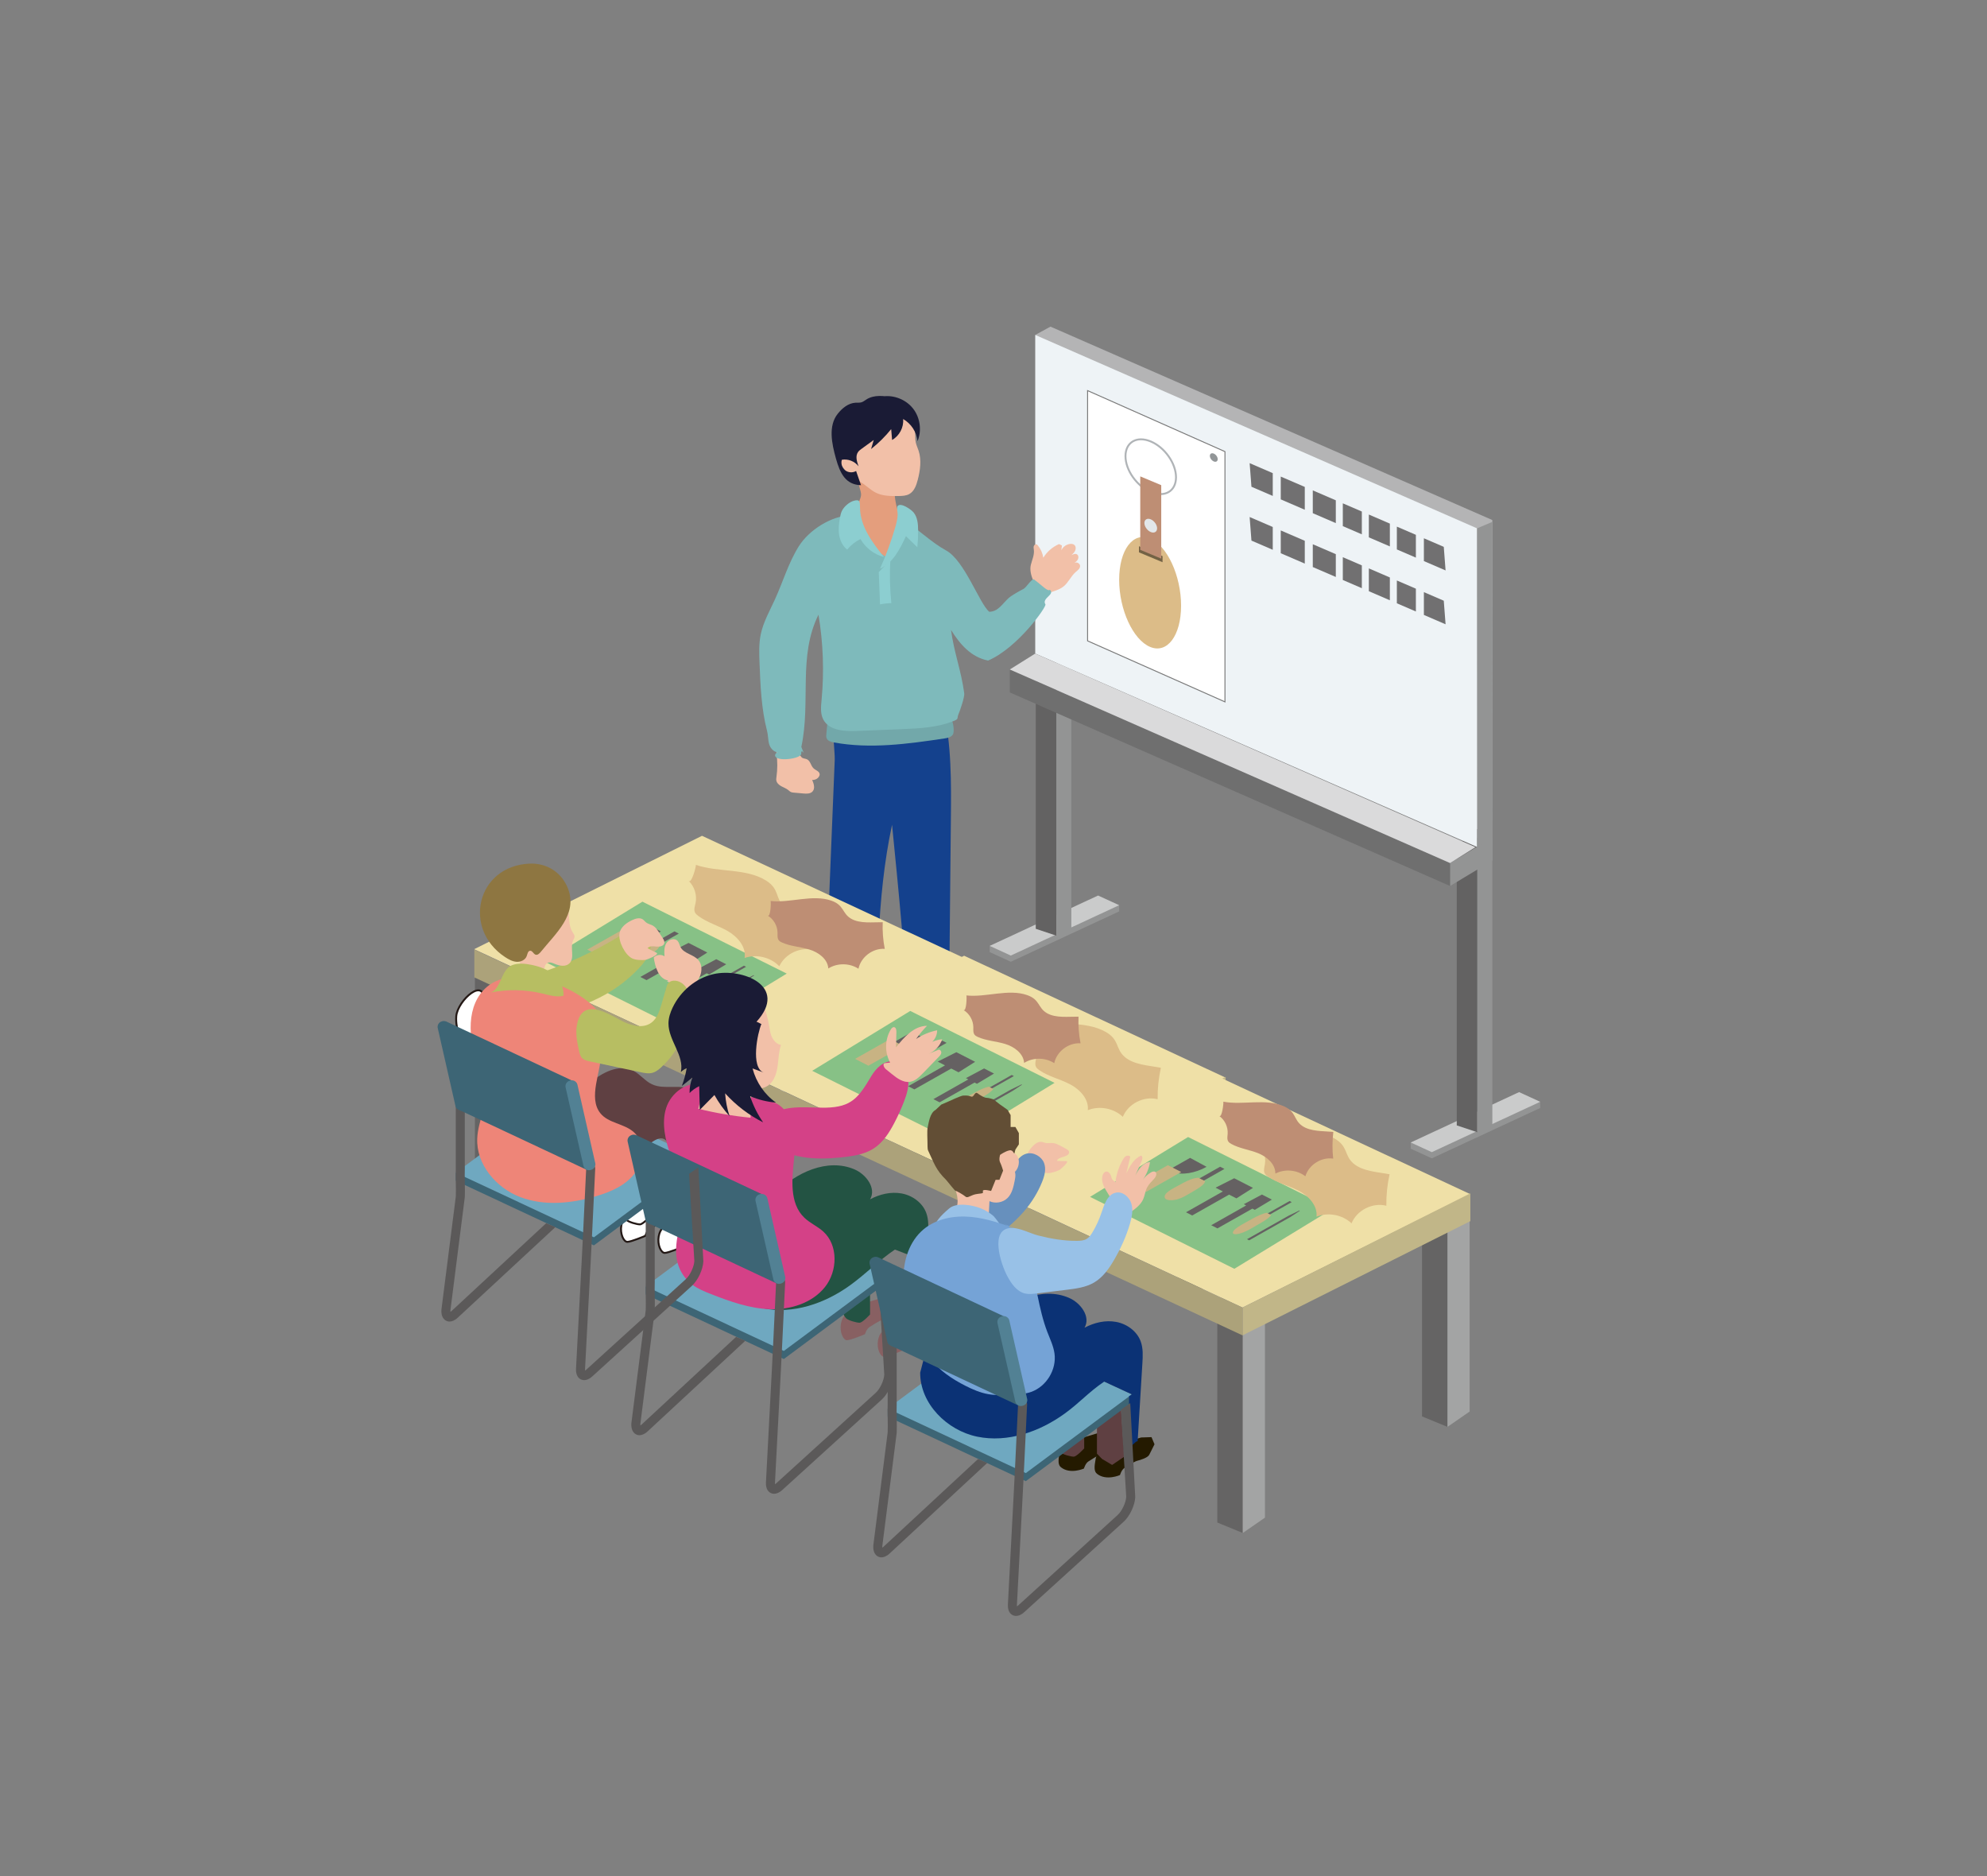 <?xml version="1.0" encoding="UTF-8"?>
<svg id="b" data-name="レイヤー 2" xmlns="http://www.w3.org/2000/svg" viewBox="0 0 457.538 432">
  <rect x="0" y="0" width="457.538" height="432" fill="#808080" stroke="none"/>
  <defs>
    <style>
      .d {
        fill: #98c1e7;
      }

      .d, .e, .f, .g, .h, .i, .j, .k, .l, .m, .n, .o, .p, .q, .r, .s, .t, .u, .v, .w, .x, .y, .z, .aa, .ab, .ac, .ad, .ae, .af, .ag, .ah, .ai, .aj, .ak, .al, .am, .an, .ao, .ap, .aq, .ar, .as, .at, .au, .av, .aw {
        stroke-width: 0px;
      }

      .e {
        fill: #87c186;
      }

      .f {
        fill: #717071;
      }

      .g {
        fill: #8cced0;
      }

      .h {
        fill: #efe0a7;
      }

      .i {
        fill: #6f6f6f;
      }

      .j {
        fill: #6fa8c0;
      }

      .ax {
        stroke: #787878;
        stroke-width: .219px;
      }

      .ax, .ay {
        fill: #fff;
      }

      .ax, .ay, .az {
        stroke-miterlimit: 10;
      }

      .k {
        fill: #75a3d6;
      }

      .l {
        fill: #b4b4b5;
      }

      .m {
        fill: #5f4042;
      }

      .n {
        fill: #f2c0a8;
      }

      .o {
        fill: #929698;
      }

      .p {
        fill: #be8e74;
      }

      .q, .az {
        fill: none;
      }

      .r {
        fill: #7ebabb;
      }

      .s {
        fill: #1a1b35;
      }

      .t {
        fill: #dadadb;
      }

      .u {
        fill: #e2e7ea;
      }

      .ay {
        stroke: #231815;
      }

      .ay, .az {
        stroke-width: .438px;
      }

      .v {
        fill: #eef3f6;
      }

      .az {
        stroke: #b0b4b7;
      }

      .w {
        fill: #6790bd;
      }

      .x {
        fill: #d44187;
      }

      .y {
        fill: #aca27a;
      }

      .z {
        fill: #736245;
      }

      .aa {
        fill: #528194;
      }

      .ab {
        fill: #939494;
      }

      .ac {
        fill: #886062;
      }

      .ad {
        fill: #656162;
      }

      .ae {
        fill: #624e35;
      }

      .af {
        fill: #c8b383;
      }

      .ag {
        fill: #241a00;
      }

      .ah {
        fill: #a3a4a4;
      }

      .ai {
        fill: #235343;
      }

      .aj {
        fill: #3d6575;
      }

      .ak {
        fill: #e49e7d;
      }

      .al {
        fill: #72a8aa;
      }

      .am {
        fill: #0b3275;
      }

      .an {
        fill: #b7be62;
      }

      .ao {
        fill: #656464;
      }

      .ap {
        fill: #636262;
      }

      .aq {
        fill: #8e7641;
      }

      .ar {
        fill: #dcbc88;
      }

      .as {
        fill: #ee8578;
      }

      .at {
        fill: #c1b688;
      }

      .au {
        fill: #cacbcb;
      }

      .av {
        fill: #14418d;
      }

      .aw {
        fill: #5b5959;
      }
    </style>
  </defs>
  <g id="c" data-name="内容">
    <g>
      <g>
        <g>
          <g>
            <polygon class="ab" points="354.652 255.093 329.697 266.69 324.839 264.464 324.839 263.036 354.652 253.666 354.652 255.093"/>
            <polygon class="au" points="354.652 253.666 329.697 265.263 324.839 263.036 349.794 251.439 354.652 253.666"/>
            <polygon class="ap" points="335.444 259.103 340.182 260.682 340.182 192.878 335.444 193.89 335.444 259.103"/>
            <polygon class="ab" points="343.635 259.258 340.182 260.682 340.182 192.878 343.635 192.878 343.635 259.258"/>
          </g>
          <g>
            <polygon class="ab" points="257.706 209.832 232.751 221.429 227.894 219.202 227.894 217.774 257.706 208.404 257.706 209.832"/>
            <polygon class="au" points="257.706 208.404 232.751 220.001 227.894 217.774 252.848 206.177 257.706 208.404"/>
            <polygon class="ap" points="238.498 213.842 243.236 215.421 243.236 147.617 238.498 148.629 238.498 213.842"/>
            <polygon class="ab" points="246.69 213.996 243.236 215.421 243.236 147.617 246.69 147.617 246.69 213.996"/>
          </g>
          <g>
            <polygon class="l" points="343.628 189.01 340.118 190.924 238.379 77.114 241.889 75.2 343.628 119.728 343.628 189.01"/>
            <polygon class="v" points="340.118 195.002 238.379 150.473 238.379 77.114 340.118 121.643 340.118 195.002"/>
            <polygon class="ab" points="343.699 198.027 340.189 199.516 340.118 121.643 343.628 120.154 343.699 198.027"/>
            <polygon class="ab" points="333.894 203.983 343.628 198.133 343.628 192.847 333.894 198.697 333.894 203.983"/>
            <polygon class="i" points="333.894 203.983 232.528 159.421 232.528 154.136 333.894 198.697 333.894 203.983"/>
            <polygon class="t" points="339.745 195.035 238.379 150.473 232.528 154.136 333.894 198.697 339.745 195.035"/>
          </g>
        </g>
        <g>
          <path class="ak" d="M196.15,118.849c-.631,2.66,1.484,5.144,3.586,6.891,1.366,1.135,2.799,2.189,4.291,3.153,1.544-1.827,2.674-4,3.284-6.313.183-.695.321-1.414.251-2.128-.073-.753-.371-1.463-.621-2.177-.971-2.779-1.233-5.803-.752-8.707-.095.574-7.997-1.081-8.662.505-.276.658.881,3.005.736,3.989-.261,1.78-1.704,3.062-2.114,4.787Z"/>
          <path class="n" d="M210.719,99.613c.05.723-.008,1.457.133,2.168.136.684.45,1.318.668,1.981.711,2.16.372,4.522-.195,6.724-.326,1.266-.818,2.633-1.962,3.267-.736.407-1.616.433-2.457.447-1.789.029-3.658.027-5.257-.778-1.273-.641-2.263-1.741-3.507-2.436-1.589-.888-2.378-1.313-3.541-2.713-1.175-1.416-2.259-3.349-1.652-5.087,2.07-5.932,16.986-14.842,17.771-3.573Z"/>
          <path class="s" d="M203.238,91.27c2.613-.386,5.395.727,7.02,2.809,1.625,2.082,2.029,5.052,1.019,7.492-.203-2.098-1.482-4.063-3.318-5.097.176,1.913-.863,3.885-2.541,4.821-.069-.833-.138-1.665-.207-2.498-1.367,1.694-2.923,3.235-4.632,4.584.204-.695.408-1.39.613-2.085-.923.67-1.846,1.339-2.77,2.009-.305.221-.615.448-.834.753-.67.934-.29,2.225.113,3.301-.878-1.153-2.422-1.758-3.85-1.509-.268.858.044,1.866.75,2.422.705.557,1.758.626,2.53.167.377,1.091.755,2.182,1.132,3.273-3.564-.13-4.818-2.714-5.776-6.149-.959-3.435-1.809-7.505.412-10.295,1.032-1.296,2.439-2.46,4.093-2.548.466-.025.946.036,1.392-.103.419-.131.764-.424,1.135-.659,1.748-1.105,4.005-.869,6.027-.434,1.87.402,4.055,1.315,4.299,3.213.011.085.018.171.024.256"/>
          <path class="av" d="M191.077,202.816c-.142,3.49-.284,6.983-.168,10.474.321,9.677,2.622,19.3,1.83,28.95,2.979.326,5.986.397,8.977.213.331-17.593.003-35.362,3.692-52.567,1.53,15.387,3.062,30.781,3.811,46.225.043.889.087,1.794.39,2.632,1.076,2.973,5.772,3.688,7.677,1.165,1.127-1.493,1.192-3.506,1.21-5.376.07-7.054.141-14.109.211-21.163.082-8.214.164-16.427.246-24.641.086-8.599.162-17.295-1.773-25.674-3.321,1.83-7.369,1.295-11.157,1.129-3.42-.15-9.302-.635-12.444.975-2.607,1.336-1.256,6.98-1.377,9.962-.376,9.232-.751,18.465-1.127,27.697Z"/>
          <path class="n" d="M237.358,130.076c.285-1.149.835-2.278.707-3.455-.03-.275-.097-.554-.036-.824s.306-.526.578-.478c.173.031.303.171.413.308.64.8,1.063,1.772,1.213,2.786.848-1.387,2.132-2.502,3.623-3.148.222.105.443.211.664.316l-.127,1.115c.364-.82,1.203-1.409,2.098-1.471.302-.021.625.02.863.207.371.292.42.86.241,1.296-.179.437-.534.773-.879,1.095.396-.216.889-.433,1.273-.196.356.22.41.745.23,1.123s-.53.642-.867.89c.501-.375,1.357.053,1.358.679.001.6-.585,1.001-1.036,1.397-1.079.947-1.645,2.385-2.761,3.289-.729.591-1.637.906-2.525,1.21-.607.208-1.272.417-1.876.2-2.082-.749-3.658-4.308-3.153-6.34Z"/>
          <path class="n" d="M184.786,174.501c.347.166.758.165,1.097.346.747.4.83,1.469,1.45,2.046.497.463,1.374.687,1.409,1.366.011.22-.083.435-.211.614-.337.471-.933.744-1.51.692.375.866.716,1.972.076,2.664-.506.548-1.365.523-2.108.457-.736-.066-1.473-.131-2.209-.197-.234-.021-.474-.043-.686-.146-.222-.107-.394-.293-.586-.448-.472-.383-1.063-.583-1.596-.875s-1.047-.736-1.151-1.335c-.048-.277-.003-.56.036-.838.245-1.753.249-3.54.011-5.294-.028-.202-.054-.424.054-.597.079-.126.217-.202.35-.27,1.139-.577,2.392-.928,3.666-1.026.365-.028,1.204,2.502,1.909,2.839Z"/>
          <path class="al" d="M190.965,166.349c-.109-.013-.229-.024-.321.037-.117.077-.141.235-.154.374-.07.735-.14,1.47-.21,2.205-.033.349-.064.715.076,1.036.264.604,1.003.812,1.651.931,8.395,1.544,17.025.348,25.466-.917.742-.111,1.584-.287,1.96-.937.369-.636.067-2.697-.276-3.316-.53-.958-.914-.674-2.004-.459-2.813.555-5.636.994-8.494,1.262-5.884.552-11.828.481-17.696-.217Z"/>
          <path class="r" d="M241.756,135.777c-.443.542-1.905-1.085-3.513-2.251-.461-.787-1.8,1.678-2.613,2.091-.813.413-2.729,1.47-3.397,2.091-1.477,1.372-2.427,3.133-4.443,3.136-2.241-1.814-5.654-11.775-9.931-14.112-3.538-1.933-6.202-4.784-10.62-7.579-.573,3.165-1.657,6.236-3.198,9.059-3.838-2.247-6.55-5.335-7.873-9.581h-.261c-4.467.11-9.618,3.377-11.987,7.167-2.369,3.789-3.628,8.149-5.482,12.215-1.206,2.644-2.681,5.212-3.269,8.058-.445,2.155-.361,4.379-.275,6.578.205,5.235.417,10.516,1.721,15.59.463,1.802.009,3.242,1.39,4.489.238.215.56.364.911.485-.239.21-.416.417-.436.606-.181,1.712,6.059.907,6.013-.284-.046-1.192.606-.118.606-.118,0,0-.244-.625-.579-1.449,2.234-10.451-.806-20.837,3.948-30.441,1.089,6.481,1.329,13.105.712,19.649-.142,1.5-.311,3.098.375,4.44,1.31,2.564,4.82,2.795,7.697,2.679,3.448-.14,6.896-.279,10.344-.419,4.155-.168,8.416-.359,12.245-1.982.954-.404.473-.58.891-1.528.345-.782,1.414-3.902,1.3-4.749-.706-5.272-2.34-9.318-3.046-14.59,2.084,3.33,4.62,6.272,8.54,7.056,6.788-2.894,13.528-12.417,13.197-12.936-.915-1.437,2.292-2.253,1.03-3.368Z"/>
          <path class="g" d="M193.886,117.578c-.258.513-.379,1.084-.481,1.649-.234,1.296-.385,2.626-.178,3.926s.805,2.579,1.845,3.387c.83-1.021,1.885-1.859,3.067-2.438,1.154,2.032,3.155,3.564,5.417,4.149-2.654-3.325-5.435-6.986-5.523-11.24-.031-1.49.028-2.117-1.418-1.722-1.059.289-2.246,1.331-2.728,2.288Z"/>
          <path class="g" d="M206.127,121.462c-.942,3.236-2.112,6.405-3.496,9.477,2.993-1.329,4.603-4.539,5.978-7.511.873.856,1.746,1.712,2.62,2.567.129-1.302.191-2.61.184-3.918-.007-1.433-.135-2.971-1.037-4.085-.55-.679-2.945-2.369-3.689-1.496-.278.326.032,1.567.016,1.976-.04,1.019-.291,2.015-.575,2.989Z"/>
          <path class="g" d="M202.348,131.709c.085,2.484.182,4.967.292,7.449.86-.186,1.731-.286,2.603-.298-.335-3.285-.412-6.611-.23-9.915l-2.664,2.765Z"/>
          <polygon class="ay" points="210.02 235.838 208.441 237.798 208.441 239.627 208.441 241.638 209.23 242.632 210.02 241.638 211.065 243.547 212.111 246.553 214.201 248.643 217.206 250.734 220.734 249.819 220.734 246.683 218.989 243.286 217.598 241.638 216.684 237.798 216.161 235.838 210.02 235.838"/>
        </g>
        <g>
          <polygon class="ao" points="169.464 298.508 163.595 296.098 163.595 249.548 169.464 251.957 169.464 298.508"/>
          <polygon class="ah" points="169.464 298.508 174.567 294.978 174.567 248.427 169.464 251.957 169.464 298.508"/>
          <polygon class="ao" points="115.22 272.591 109.351 270.182 109.351 223.632 115.22 226.041 115.22 272.591"/>
          <polygon class="ah" points="115.22 272.591 120.323 269.062 120.323 222.511 115.22 226.041 115.22 272.591"/>
          <polygon class="ao" points="216.601 274.076 210.732 271.667 210.732 225.116 216.601 227.525 216.601 274.076"/>
          <polygon class="ah" points="216.601 274.076 221.703 270.546 221.703 223.995 216.601 227.525 216.601 274.076"/>
          <polygon class="h" points="221.867 220.503 161.644 192.428 109.182 218.534 169.405 246.609 221.867 220.503"/>
          <polygon class="at" points="221.867 226.71 169.405 253.009 169.405 246.609 221.867 220.309 221.867 226.71"/>
          <polygon class="y" points="109.221 225.03 169.405 253.009 169.405 246.609 109.221 218.63 109.221 225.03"/>
        </g>
        <g>
          <polygon class="ao" points="229.827 326.12 223.959 323.711 223.959 277.16 229.827 279.569 229.827 326.12"/>
          <polygon class="ah" points="229.827 326.12 234.93 322.59 234.93 276.039 229.827 279.569 229.827 326.12"/>
          <polygon class="ao" points="175.583 300.204 169.715 297.795 169.715 251.244 175.583 253.653 175.583 300.204"/>
          <polygon class="ah" points="175.583 300.204 180.686 296.674 180.686 250.123 175.583 253.653 175.583 300.204"/>
          <polygon class="ao" points="276.964 301.688 271.096 299.279 271.096 252.729 276.964 255.138 276.964 301.688"/>
          <polygon class="ah" points="276.964 301.688 282.067 298.159 282.067 251.608 276.964 255.138 276.964 301.688"/>
          <polygon class="h" points="282.23 248.115 222.008 220.041 169.546 246.146 229.769 274.221 282.23 248.115"/>
          <polygon class="at" points="282.23 254.322 229.769 280.621 229.769 274.221 282.23 247.922 282.23 254.322"/>
          <polygon class="y" points="169.585 252.643 229.769 280.621 229.769 274.221 169.585 246.242 169.585 252.643"/>
        </g>
        <g>
          <polygon class="ao" points="286.17 352.943 280.301 350.534 280.301 303.983 286.17 306.392 286.17 352.943"/>
          <polygon class="ah" points="286.17 352.943 291.273 349.413 291.273 302.862 286.17 306.392 286.17 352.943"/>
          <polygon class="ao" points="231.926 327.027 226.057 324.618 226.057 278.067 231.926 280.476 231.926 327.027"/>
          <polygon class="ah" points="231.926 327.027 237.029 323.497 237.029 276.946 231.926 280.476 231.926 327.027"/>
          <polygon class="ao" points="333.307 328.511 327.438 326.102 327.438 279.551 333.307 281.961 333.307 328.511"/>
          <polygon class="ah" points="333.307 328.511 338.409 324.981 338.409 278.431 333.307 281.961 333.307 328.511"/>
          <polygon class="h" points="338.573 274.938 278.35 246.864 225.888 272.969 286.111 301.044 338.573 274.938"/>
          <polygon class="at" points="338.573 281.145 286.111 307.444 286.111 301.044 338.573 274.745 338.573 281.145"/>
          <polygon class="y" points="225.927 279.466 286.111 307.444 286.111 301.044 225.927 273.065 225.927 279.466"/>
        </g>
        <g>
          <polygon class="e" points="284.226 292.116 250.999 275.557 273.578 261.777 306.805 278.335 284.226 292.116"/>
          <polygon class="ad" points="287.639 285.562 287.141 285.307 296.651 279.93 299.191 278.695 299.315 278.759 297.149 280.186 287.639 285.562"/>
          <g>
            <polygon class="ad" points="290.827 280.511 290.329 280.255 296.944 276.516 297.442 276.771 290.827 280.511"/>
            <path class="af" d="M287.024,283.409c.191-.091.379-.186.565-.285.023-.012.046-.024.069-.037.134-.072.267-.145.397-.219.252-.141.502-.284.748-.427.573-.334,1.147-.667,1.72-1.001.833-.485,1.959-1.245,2.171-1.722l-.51-.241-.472-.262c-.875.137-2.23.78-3.089,1.251-.591.325-1.182.649-1.773.974-.253.139-.506.281-.757.423-.132.074-.26.149-.387.224-.022.013-.043.026-.065.039-.175.104-.341.21-.501.318-.015.01-.029.02-.044.03-.147.1-.284.2-.413.302-.019.015-.041.029-.06.044-.024.019-.045.039-.069.059-.038.032-.083.063-.118.094-.147.131-.266.263-.358.389-.006.008-.011.016-.017.025-.029.041-.056.081-.078.121-.027.046-.046.09-.062.133-.001.002-.002.005-.003.007-.052.143-.042.264.044.352.009.009.017.018.028.027.01.008.015.018.026.026.012.008.03.011.044.018.013.007.021.017.036.023.014.006.034.008.049.013.016.005.034.009.051.013.169.042.394.042.656.006.004-.001.009-.001.014-.002.079-.011.159-.023.243-.04.072-.014.145-.03.22-.048.015-.004.03-.006.045-.01.23-.056.469-.126.705-.212.057-.021.113-.046.169-.068.035-.013.071-.026.106-.04.026-.011.052-.023.078-.034.182-.074.362-.153.54-.237.018-.008.035-.017.053-.025Z"/>
          </g>
          <g>
            <polygon class="ad" points="275.334 272.865 274.338 272.355 280.952 268.615 281.948 269.126 275.334 272.865"/>
            <path class="af" d="M272.092,275.759c.2-.087.395-.178.583-.276.023-.012.046-.024.07-.036.136-.071.27-.143.4-.218.253-.141.502-.285.746-.429.568-.336,1.137-.672,1.705-1.009.826-.489,1.885-1.283,1.907-1.857l-.791-.385-.754-.406c-1.064.04-2.486.648-3.352,1.117-.596.322-1.192.644-1.788.966-.256.138-.51.279-.759.422-.132.074-.258.149-.384.226-.021.013-.043.026-.064.039-.172.106-.332.215-.483.327-.014.01-.028.021-.042.031-.139.104-.263.211-.377.321-.017.016-.038.03-.055.046-.021.021-.038.043-.058.064-.032.034-.074.067-.104.102-.121.144-.206.294-.259.44-.004.01-.005.019-.009.029-.015.048-.03.095-.037.141-.01.054-.012.107-.01.159 0.0.003-0.0.006-0.0.009.008.173.086.329.245.455.016.013.032.026.05.038.017.012.029.026.048.037.02.012.045.019.067.03.021.011.036.024.059.034.021.01.048.015.071.024.024.009.049.017.074.025.242.079.535.114.857.109.005,0,.011-0.0.017-.001.097-.002.195-.005.295-.013.086-.006.173-.016.261-.027.018-.002.035-.004.053-.006.27-.035.542-.089.804-.161.063-.018.122-.042.184-.061.038-.012.078-.022.116-.034.029-.009.055-.022.083-.032.198-.067.39-.139.576-.218.018-.008.037-.016.055-.024Z"/>
          </g>
          <polygon class="ad" points="284.702 275.904 288.518 273.488 284.193 271.272 279.897 273.442 281.585 274.307 273.094 279.107 274.524 279.84 283.015 275.04 284.702 275.904"/>
          <polygon class="ad" points="288.939 278.549 292.868 276.191 290.58 275.019 286.397 277.247 286.953 277.532 278.902 282.083 280.332 282.816 288.383 278.264 288.939 278.549"/>
          <g>
            <path class="ad" d="M277.829,268.639l-3.793-2.06-4.4,2.488c.104.303.345.566.733.764,1.552.795,4.862.279,7.394-1.153.023-.013.043-.027.066-.04Z"/>
            <polygon class="af" points="263.948 274.385 260.878 272.813 268.925 268.263 271.995 269.836 263.948 274.385"/>
          </g>
        </g>
        <g>
          <polygon class="e" points="220.247 263.091 187.02 246.533 209.6 232.752 242.826 249.311 220.247 263.091"/>
          <polygon class="ad" points="223.66 256.537 223.162 256.282 232.672 250.906 235.212 249.671 235.337 249.735 233.17 251.161 223.66 256.537"/>
          <g>
            <polygon class="ad" points="226.849 251.486 226.351 251.231 232.965 247.491 233.463 247.747 226.849 251.486"/>
            <path class="af" d="M223.045,254.384c.191-.091.379-.186.565-.285.023-.012.046-.024.069-.037.134-.072.267-.145.397-.219.252-.141.502-.284.748-.427.573-.334,1.147-.667,1.72-1.001.833-.485,1.959-1.245,2.171-1.722l-.51-.241-.472-.262c-.875.137-2.23.78-3.089,1.251-.591.325-1.182.649-1.773.974-.253.139-.506.281-.757.423-.132.074-.26.149-.387.224-.022.013-.043.026-.065.039-.175.104-.341.21-.501.318-.015.01-.029.02-.044.03-.147.1-.284.2-.413.302-.019.015-.041.029-.06.044-.024.019-.045.039-.069.059-.038.032-.083.063-.118.094-.147.131-.266.263-.358.389-.006.008-.011.016-.017.025-.029.041-.056.081-.078.121-.027.046-.046.09-.062.133-.001.002-.002.005-.003.007-.052.143-.042.264.044.352.009.009.017.018.028.027.01.008.015.018.026.026.012.008.03.011.044.018.013.007.021.017.036.023.014.006.034.008.049.013.016.005.034.009.051.013.169.042.394.042.656.006.004-.001.009-.001.014-.002.079-.011.159-.023.243-.04.072-.014.145-.03.22-.048.015-.004.03-.006.045-.01.23-.056.469-.126.705-.212.057-.021.113-.046.169-.068.035-.013.071-.026.106-.04.026-.011.052-.023.078-.034.182-.074.362-.153.54-.237.018-.008.035-.017.053-.025Z"/>
          </g>
          <g>
            <polygon class="ad" points="211.355 243.84 210.359 243.33 216.973 239.591 217.97 240.101 211.355 243.84"/>
            <path class="af" d="M208.114,246.734c.2-.087.395-.178.583-.276.023-.012.046-.024.07-.036.136-.071.27-.143.4-.218.253-.141.502-.285.746-.429.568-.336,1.137-.672,1.705-1.009.826-.489,1.885-1.283,1.907-1.857l-.791-.385-.754-.406c-1.064.04-2.486.648-3.352,1.117-.596.322-1.192.644-1.788.966-.256.138-.51.279-.759.422-.132.074-.258.149-.384.226-.021.013-.043.026-.064.039-.172.106-.332.215-.483.327-.014.01-.028.021-.042.031-.139.104-.263.211-.377.321-.017.016-.038.03-.055.046-.021.021-.038.043-.058.064-.032.034-.074.067-.104.102-.121.144-.206.294-.259.44-.004.01-.005.019-.009.029-.015.048-.03.095-.037.141-.01.054-.012.107-.01.159 0.0.003-0.0.006-0.0.009.008.173.086.329.245.455.016.013.032.026.05.038.017.012.029.026.048.037.02.012.045.019.067.03.021.011.036.024.059.034.021.01.048.015.071.024.024.009.049.017.074.025.242.079.535.114.857.109.005,0,.011-0.0.017-.001.097-.002.195-.005.295-.013.086-.006.173-.016.261-.027.018-.002.035-.004.053-.006.27-.035.542-.089.804-.161.063-.018.122-.042.184-.061.038-.012.078-.022.116-.034.029-.009.055-.022.083-.032.198-.067.39-.139.576-.218.018-.008.037-.016.055-.024Z"/>
          </g>
          <polygon class="ad" points="220.724 246.88 224.539 244.463 220.215 242.248 215.918 244.418 217.606 245.282 209.115 250.083 210.545 250.815 219.036 246.015 220.724 246.88"/>
          <polygon class="ad" points="224.96 249.525 228.889 247.167 226.601 245.994 222.418 248.222 222.974 248.507 214.923 253.059 216.354 253.791 224.405 249.24 224.96 249.525"/>
          <g>
            <path class="ad" d="M213.85,239.614l-3.793-2.06-4.4,2.488c.104.303.345.566.733.764,1.552.795,4.862.279,7.394-1.153.023-.013.043-.027.066-.04Z"/>
            <polygon class="af" points="199.969 245.361 196.9 243.788 204.946 239.239 208.016 240.811 199.969 245.361"/>
          </g>
        </g>
        <g>
          <polygon class="e" points="158.578 237.934 125.351 221.375 147.93 207.594 181.157 224.153 158.578 237.934"/>
          <polygon class="ad" points="161.991 231.38 161.493 231.125 171.003 225.748 173.543 224.513 173.668 224.577 171.501 226.003 161.991 231.38"/>
          <g>
            <polygon class="ad" points="165.18 226.328 164.681 226.073 171.296 222.334 171.794 222.589 165.18 226.328"/>
            <path class="af" d="M161.376,229.226c.191-.091.379-.186.565-.285.023-.012.046-.024.069-.037.134-.072.267-.145.397-.219.252-.141.502-.284.748-.427.573-.334,1.147-.667,1.72-1.001.833-.485,1.959-1.245,2.171-1.722l-.51-.241-.472-.262c-.875.137-2.23.78-3.089,1.251-.591.325-1.182.649-1.773.974-.253.139-.506.281-.757.423-.132.074-.26.149-.387.224-.022.013-.043.026-.065.039-.175.104-.341.21-.501.318-.015.01-.029.02-.044.03-.147.1-.284.2-.413.302-.019.015-.041.029-.06.044-.024.019-.045.039-.069.059-.038.032-.083.063-.118.094-.147.131-.266.263-.358.389-.006.008-.011.016-.017.025-.029.041-.056.081-.078.121-.027.046-.046.09-.062.133-.001.002-.002.005-.003.007-.052.143-.042.264.044.352.009.009.017.018.028.027.01.008.015.018.026.026.012.008.03.011.044.018.013.007.021.017.036.023.014.006.034.008.049.013.016.005.034.009.051.013.169.042.394.042.656.006.004-.001.009-.001.014-.002.079-.011.159-.023.243-.04.072-.014.145-.03.22-.048.015-.004.03-.006.045-.01.23-.056.469-.126.705-.212.057-.021.113-.046.169-.068.035-.013.071-.026.106-.04.026-.011.052-.023.078-.034.182-.074.362-.153.54-.237.018-.008.035-.017.053-.025Z"/>
          </g>
          <g>
            <polygon class="ad" points="149.686 218.683 148.69 218.173 155.304 214.433 156.3 214.944 149.686 218.683"/>
            <path class="af" d="M146.445,221.576c.2-.087.395-.178.583-.276.023-.012.046-.024.07-.036.136-.071.27-.143.4-.218.253-.141.502-.285.746-.429.568-.336,1.137-.672,1.705-1.009.826-.489,1.885-1.283,1.907-1.857l-.791-.385-.754-.406c-1.064.04-2.486.648-3.352,1.117-.596.322-1.192.644-1.788.966-.256.138-.51.279-.759.422-.132.074-.258.149-.384.226-.021.013-.043.026-.064.039-.172.106-.332.215-.483.327-.014.01-.028.021-.042.031-.139.104-.263.211-.377.321-.017.016-.038.03-.055.046-.021.021-.038.043-.058.064-.032.034-.074.067-.104.102-.121.144-.206.294-.259.44-.004.01-.005.019-.009.029-.015.048-.03.095-.037.141-.01.054-.012.107-.01.159 0.0.003-0.0.006-0.0.009.008.173.086.329.245.455.016.013.032.026.05.038.017.012.029.026.048.037.02.012.045.019.067.03.021.011.036.024.059.034.021.01.048.015.071.024.024.009.049.017.074.025.242.079.535.114.857.109.005,0,.011-0.0.017-.001.097-.002.195-.005.295-.013.086-.006.173-.016.261-.027.018-.002.035-.004.053-.006.27-.035.542-.089.804-.161.063-.018.122-.042.184-.061.038-.012.078-.022.116-.034.029-.009.055-.022.083-.032.198-.067.39-.139.576-.218.018-.008.037-.016.055-.024Z"/>
          </g>
          <polygon class="ad" points="159.055 221.722 162.87 219.306 158.546 217.09 154.249 219.26 155.937 220.125 147.446 224.925 148.876 225.658 157.367 220.857 159.055 221.722"/>
          <polygon class="ad" points="163.291 224.367 167.22 222.009 164.932 220.837 160.749 223.065 161.305 223.349 153.254 227.901 154.685 228.634 162.736 224.082 163.291 224.367"/>
          <g>
            <path class="ad" d="M152.181,214.457l-3.793-2.06-4.4,2.488c.104.303.345.566.733.764,1.552.795,4.862.279,7.394-1.153.023-.013.043-.027.066-.04Z"/>
            <polygon class="af" points="138.3 220.203 135.231 218.63 143.277 214.081 146.347 215.654 138.3 220.203"/>
          </g>
        </g>
        <path class="ar" d="M158.581,202.814c1.352,1.296,1.968,3.314,1.572,5.144-.152.704-.438,1.462-.125,2.111.153.317.43.555.71.768,2.057,1.56,4.636,2.25,6.87,3.544,2.234,1.294,4.255,3.626,3.85,6.176,2.73-.954,5.983-.178,7.987,1.906,1.368-2.967,5.072-4.626,8.197-3.672.079-2.431.443-4.853,1.081-7.2-2.63-.65-6.15-.937-8.206-2.889-2.076-1.971-.964-3.987-4.134-5.978-4.586-2.879-11.053-1.834-16.135-3.6.029.424-.982,4.347-1.668,3.689Z"/>
        <path class="p" d="M176.774,210.795c1.359.812,2.248,2.357,2.267,3.94.007.609-.084,1.287.296,1.762.186.232.459.376.73.498,1.989.896,4.244.977,6.329,1.62,2.085.643,4.191,2.182,4.339,4.358,2.068-1.302,4.894-1.278,6.939.06.566-2.702,3.303-4.769,6.057-4.574-.395-2.017-.553-4.08-.471-6.134-2.289-.038-5.242.391-7.305-.828-2.083-1.231-1.548-3.102-4.535-4.142-4.321-1.504-9.45.58-13.97.086.104.344.013,3.766-.676,3.354Z"/>
        <path class="ar" d="M236.79,238.479c1.411,1.232,2.121,3.218,1.81,5.065-.119.71-.369,1.481-.026,2.114.167.31.455.534.745.734,2.128,1.462,4.737,2.031,7.029,3.219,2.292,1.188,4.42,3.423,4.135,5.989,2.682-1.081,5.968-.457,8.068,1.531,1.228-3.028,4.85-4.858,8.016-4.051-.035-2.432.216-4.868.743-7.242-2.657-.526-6.187-.648-8.332-2.502-2.166-1.872-1.149-3.938-4.409-5.778-4.715-2.661-11.126-1.315-16.285-2.841.049.422-.777,4.388-1.494,3.763Z"/>
        <path class="ar" d="M289.451,262.999c1.411,1.232,2.121,3.218,1.81,5.065-.119.71-.369,1.481-.026,2.114.167.31.455.534.745.734,2.128,1.462,4.737,2.031,7.029,3.219,2.292,1.188,4.42,3.423,4.135,5.989,2.682-1.081,5.968-.457,8.068,1.531,1.228-3.028,4.85-4.858,8.016-4.051-.035-2.432.216-4.868.743-7.242-2.657-.526-6.187-.648-8.332-2.502-2.166-1.872-1.149-3.938-4.409-5.778-4.715-2.661-11.126-1.315-16.285-2.841.049.422-.777,4.388-1.494,3.763Z"/>
        <path class="p" d="M221.858,232.538c1.359.812,2.248,2.357,2.267,3.94.007.609-.084,1.287.296,1.762.186.232.459.376.73.498,1.989.896,4.244.977,6.329,1.62,2.085.643,4.191,2.182,4.339,4.358,2.068-1.302,4.894-1.278,6.939.06.566-2.702,3.303-4.769,6.057-4.574-.395-2.017-.553-4.08-.471-6.134-2.289-.038-5.242.391-7.305-.828-2.083-1.231-1.548-3.102-4.535-4.142-4.321-1.504-9.45.58-13.97.086.104.344.013,3.766-.676,3.354Z"/>
        <path class="p" d="M280.748,256.927c1.288.92,2.049,2.532,1.94,4.111-.042.607-.188,1.276.152,1.78.166.247.427.412.687.556,1.91,1.054,4.151,1.318,6.176,2.128,2.026.81,3.999,2.515,3.97,4.696,2.167-1.13,4.982-.876,6.911.623.783-2.647,3.679-4.485,6.408-4.067-.23-2.043-.219-4.112.029-6.152-2.278-.224-5.257-.036-7.213-1.418-1.976-1.396-1.291-3.217-4.184-4.496-4.185-1.85-9.466-.19-13.931-1.049.076.351-.293,3.755-.947,3.288Z"/>
        <path class="ag" d="M253.742,334.937s-1.115-.907-1.461.994c-.346,1.901-.355,2.842.32,3.382,2.124,1.702,5.29.291,5.29.291,0,0,.346-1.21,1.037-1.642s2.247-1.469,2.938-1.642,2.42-.691,2.766-1.383c.346-.691,1.21-2.421,1.21-2.421l-.691-1.641-2.389.078-5.217,1.563-2.247,1.038-1.556,1.383Z"/>
        <path class="ag" d="M245.445,333.439s-1.115-.907-1.461.994c-.346,1.901-.355,2.842.32,3.382,2.124,1.702,5.29.291,5.29.291,0,0,.346-1.21,1.037-1.642.691-.432,2.247-1.469,2.938-1.642s2.42-.691,2.766-1.383,1.21-2.421,1.21-2.421l-.691-1.641-2.389.078-5.217,1.563-2.247,1.038-1.556,1.383Z"/>
        <polygon class="m" points="258.12 323.964 258.884 335.373 256.082 337.274 253.753 335.891 252.589 334.681 252.589 326.211 254.19 322.409 258.12 323.964"/>
        <path class="m" d="M249.65,328.286v5.184s-1.728,1.903-2.42,1.903-2.593-.519-3.111-1.037c-.519-.519-1.383-2.506-1.383-2.506l6.914-3.543Z"/>
        <path class="ay" d="M144.457,279.868s-1.037.346-1.383,2.247c-.346,1.901.519,3.803,1.383,3.803s4.149-1.383,4.149-1.383c0,0,.346-1.21,1.037-1.642.691-.432,2.247-1.469,2.938-1.642s2.42-.691,2.766-1.383c.346-.691,1.21-2.421,1.21-2.421l-.691-1.641-2.389.078-5.217,1.563-2.247,1.038-1.556,1.383Z"/>
        <path class="ay" d="M153.06,282.41s-1.037.346-1.383,2.247c-.346,1.901.519,3.803,1.383,3.803s4.149-1.383,4.149-1.383c0,0,.346-1.21,1.037-1.642.691-.432,2.247-1.469,2.938-1.642.691-.173,2.42-.691,2.766-1.383.346-.691,1.21-2.421,1.21-2.421l-.691-1.641-2.389.078-5.217,1.563-2.247,1.038-1.556,1.383Z"/>
        <path class="ay" d="M149.776,274.804v5.184s-1.728,1.903-2.42,1.903-2.593-.519-3.111-1.037-1.383-2.506-1.383-2.506l6.914-3.543Z"/>
        <path class="ac" d="M195.023,302.513s-1.037.346-1.383,2.247c-.346,1.901.519,3.803,1.383,3.803s4.149-1.383,4.149-1.383c0,0,.346-1.21,1.037-1.642s2.247-1.469,2.938-1.642,2.42-.691,2.766-1.383,1.21-2.421,1.21-2.421l-.691-1.641-2.389.078-5.217,1.563-2.247,1.038-1.556,1.383Z"/>
        <path class="ac" d="M203.56,306.322s-1.037.346-1.383,2.247.519,3.803,1.383,3.803,4.149-1.383,4.149-1.383c0,0,.346-1.21,1.037-1.642.691-.432,2.247-1.469,2.938-1.642s2.42-.691,2.766-1.383c.346-.691,1.21-2.421,1.21-2.421l-.691-1.641-2.389.078-5.217,1.563-2.247,1.038-1.556,1.383Z"/>
        <path class="ai" d="M200.342,297.449v5.184s-1.728,1.903-2.42,1.903-2.593-.519-3.111-1.037-1.383-2.506-1.383-2.506l6.914-3.543Z"/>
        <polygon class="aj" points="204.908 294.766 204.908 292.91 148.688 296.166 148.688 298.023 180.493 312.888 204.908 294.766"/>
        <polygon class="j" points="204.908 292.91 173.103 278.044 148.688 296.166 180.493 311.032 204.908 292.91"/>
        <polygon class="aj" points="260.622 322.889 260.622 321.033 204.401 324.289 204.401 326.146 236.206 341.011 260.622 322.889"/>
        <polygon class="j" points="260.622 321.033 228.816 306.167 204.401 324.289 236.206 339.154 260.622 321.033"/>
        <polygon class="aj" points="161.173 268.601 161.173 266.745 104.953 270.001 104.953 271.858 136.758 286.724 161.173 268.601"/>
        <polygon class="j" points="161.173 266.745 129.368 251.879 104.953 270.001 136.758 284.867 161.173 266.745"/>
        <path class="n" d="M245.497,267.325c-.71-.001-1.42-.023-2.129-.067.162-.549.932-.758,1.569-.936s1.368-.586,1.241-1.141c-.078-.341-.459-.564-.808-.748-.406-.215-.813-.431-1.219-.646-.535-.283-1.096-.575-1.725-.626-.54-.044-1.094.093-1.624-.008-.326-.062-.624-.213-.955-.255-.783-.1-1.475.416-1.984.928-.862.868-1.609,1.985-1.286,3.083.416,1.415,2.982,3.13,4.713,3.178.829.023,2.026-.407,2.714-.752.159-.08,2.424-2.009,1.491-2.01Z"/>
        <path class="w" d="M210.482,294.411c-.511-2.715.825-5.479,2.798-7.667,1.973-2.188,4.551-3.922,6.976-5.76,5.15-3.905,9.701-8.371,13.503-13.252.674-.865,1.416-1.804,2.585-2.119,1.687-.453,3.518.707,4.061,2.128.543,1.421.121,2.97-.449,4.383-.978,2.423-2.39,4.72-4.175,6.79-2.291,2.658-5.163,4.914-8.016,7.152-3.439,2.698-6.878,5.397-10.317,8.095-.874.686-1.781,1.389-2.904,1.733-1.123.344-2.529.238-3.312-.522-.97-.941-.62-2.377-.189-3.569"/>
        <path class="an" d="M106.315,235.577c.951-3.379,3.735-5.983,6.834-7.633,3.099-1.649,6.546-2.499,9.899-3.539,7.123-2.209,13.96-5.339,20.286-9.288,1.121-.7,2.349-1.455,3.66-1.292,1.892.234,3.062,2.406,2.833,4.298-.229,1.893-1.469,3.5-2.781,4.882-2.251,2.37-4.86,4.398-7.711,5.995-3.66,2.05-7.675,3.374-11.66,4.685-4.805,1.58-9.61,3.161-14.414,4.741-1.222.402-2.484.809-3.766.702s-2.599-.864-2.959-2.098c-.446-1.528.664-3.036,1.723-4.225"/>
        <path class="n" d="M130.923,209.753c.163,1.685.026,3.511.955,4.926.184.28.414.559.426.893.012.335-.198.63-.337.934-.769,1.681.476,4.064-.877,5.323-.87.809-2.27.546-3.365.083-.485-.205-1.017-.444-1.517-.279-1.348.444-.584,2.803-1.685,3.698-1.437,1.169-3.482-1.616-5.19-.898.374-1.697.729-3.561-.08-5.099-.461-.876-1.248-1.529-1.857-2.311-1.545-1.984-1.842-4.79-1.008-7.162.835-2.372,2.703-4.303,4.92-5.489,1.159-.62,2.469-1.059,3.776-.913,2.629.293,5.595,3.771,5.838,6.294Z"/>
        <path class="aq" d="M116.288,220.338c.805.531,1.68,1.027,2.642,1.097s2.026-.406,2.351-1.314c.177-.493.273-1.203.796-1.228.531-.026.748.748,1.255.906.461.143.89-.275,1.194-.651,3.406-4.226,8.544-8.628,6.273-14.543-1.442-3.757-4.878-5.948-8.874-5.768-12.161.55-15.483,15.01-5.638,21.501Z"/>
        <path class="ay" d="M105.06,233.975c-.229,3.031,1.185,5.958,2.955,8.43,1.475,2.06,3.221,3.925,5.18,5.531-1.631-5.484-2.235-11.271-1.769-16.974.537-6.577-6.09-.642-6.366,3.012Z"/>
        <path class="m" d="M135.744,249.366c2.842-2.384,6.782-4.524,10.088-2.843,1.576.801,2.68,2.353,4.278,3.108,2.907,1.373,6.655-.22,9.429,1.404,3.027,1.772,3.021,6.072,2.634,9.558-.227,2.048-.455,4.096-.682,6.143-.171,1.541-.354,3.124-1.074,4.498-.72,1.374-2.107,2.512-3.658,2.469.099-3.612-.881-7.248-2.782-10.321-.282-.457-.608-.922-1.095-1.148-1.09-.505-2.263.392-3.274,1.041-2.403,1.541-5.444,1.829-8.26,1.361-2.816-.467-5.465-1.627-8.06-2.815-1.212-.554-2.46-1.148-3.318-2.168-3.163-3.761,3.284-8.2,5.774-10.288Z"/>
        <path class="as" d="M112.165,227.176c-4.944,4.177-4.412,12.022-2.032,18.04.652,1.647,1.415,3.28,1.65,5.036.533,3.99-1.722,7.839-1.892,11.86-.252,5.948,4.323,11.359,9.883,13.485,5.561,2.126,11.831,1.49,17.537-.207,3.338-.993,6.733-2.456,8.833-5.234,2.1-2.778,2.381-7.177-.208-9.505-2.211-1.988-5.827-2.024-7.688-4.343-2.889-3.6.177-9.533.118-13.616-.051-3.585,1.378-7.513-1.072-10.294-4.953-5.625-18.746-10.613-25.129-5.221Z"/>
        <path class="n" d="M153.898,225.734c-2.224-.325-3.036-3.062-3.365-5.285.615-.667,1.734-.792,2.48-.277-.071-1.027-.125-2.131.413-3.009s1.917-1.298,2.607-.534c.347.384.421.936.654,1.399.781,1.554,3.035,1.697,4.148,3.033.809.972.838,2.418.379,3.596-.459,1.179-1.329,2.145-2.21,3.051-1.917-.167-3.793-.798-5.421-1.823"/>
        <path class="n" d="M255.849,276.1c-.408-.902-1.013-1.7-1.469-2.578s-.764-1.899-.512-2.856c.11-.417.38-.848.805-.922.725-.127,1.146.782,1.305,1.501.071.32.593.75.866.931.212-1.816.797-3.588,1.71-5.172.183-.318.392-.64.71-.822s.776-.169,1.001.121c-.305,1.283-.609,2.565-.914,3.848.8-1.634,1.734-3.398,3.413-4.098.434.23.296.879.097,1.329-.484,1.091-.967,2.182-1.451,3.273.76-1.415,1.793-3.013,3.397-3.098-.234,1.479-.82,2.9-1.695,4.115.499-.69,1.137-1.279,1.866-1.72.31-.188.709-.348,1.018-.161.518.314.193,1.117-.21,1.569-.584.655-1.25,1.26-1.649,2.042-.439.86-.518,1.863-.919,2.741-.59,1.292-1.8,2.172-2.959,2.992.157-.805-.389-1.616-1.099-2.027-.71-.411-1.552-.512-2.367-.604-.417-.047-.526-.353-.944-.401Z"/>
        <path class="n" d="M231.265,259.462c1.544.713,2.133,2.623,2.159,4.323.026,1.7-.335,3.428.044,5.086.116.508.3,1.004.337,1.524.033.469-.057.937-.147,1.399-.28,1.446-.608,2.984-1.653,4.022-1.063,1.057-2.801,1.362-4.162.732-.127,2.421-.253,4.842-.38,7.263-2.994-.88-6.125-1.295-9.245-1.224,1.185-1.992,2.41-4.14,2.278-6.453-.121-2.123-1.364-3.987-2.375-5.858s-1.83-4.1-1.062-6.083l14.206-4.73Z"/>
        <path class="ae" d="M230.29,254.304c.519.346,1.728,1.234,1.728,1.234l.691,1.186v2.738h1.101l.8,1.411v2.593l-.8,1.21-.297,1.195s-.112-1.195-1.063-1.022c-.951.173-2.161,1.037-2.161,1.037,0,0-.346,1.037,0,1.728.346.691.691,1.901.691,1.901l-.845,2.121h-.883l-1.037,2.561s-1.901-.504-1.901,0,.346.504-1.21.676-2.247,1.097-2.766.635c-.509-.453-2.239-1.417-2.258-1.318-.042.221-1.984-2.307-2.236-2.554-2.354-2.3-2.766-3.849-4.149-6.788-.168-.356-.097-1.509-.13-1.901-.029-.345-.073-2.795-.001-3.133.303-1.412.55-3.553,1.859-4.276,0,0,1.332-1.234,1.332-1.234l1.606-.691s2.938-1.383,3.457-1.383,1.099-.061,1.791.229c.691.29.802-1.266,1.493-.747s1.556,1.037,2.074,1.037,1.556.346,1.556.346l1.556,1.21Z"/>
        <path class="n" d="M231.256,266.25c.325-1.041,1.911-1.226,2.691-.464s.814,2.048.396,3.055c-.292.703-.882,1.383-1.643,1.396-.86.014-1.518-.866-1.58-1.724-.061-.858.308-1.681.669-2.461"/>
        <path class="d" d="M230.935,282.666c-3.292-.128-11.074,1.123-14.335.738-1.625-.192-2.396-1.512,1.988-5.199,1.698-1.428,5.3-.767,7.149-.051,1.117.433,2.162,1.055,3.064,1.844.324.283,1.979,2.662,2.135,2.668Z"/>
        <path class="am" d="M211.887,316.034c-.033,7.131,6.164,13.301,13.15,14.736,6.986,1.435,14.319-1.117,20.096-5.298,3.562-2.577,5.482-4.919,9.125-7.38l6.363,2.941-.65.427.043,12.01s1.905-2.104,1.939-1.563c.149-2.441.733-12.02,1.098-18.009.104-1.701.2-3.458-.386-5.058-.865-2.365-3.176-4.031-5.651-4.494s-5.065.16-7.289,1.341c1.488-2.527-.885-5.73-3.58-6.886-6.234-2.673-13.57.712-18.279,5.594-.841.872-1.658,1.812-2.735,2.367s-2.511.628-3.41-.184l-6.642.622-1.383,1.766-.864,3.419-.945,3.651Z"/>
        <path class="an" d="M117.937,222.2c1.384-.5,2.916-.367,4.359-.078,1.849.37,3.692,1.008,5.144,2.211s2.465,3.044,2.32,4.924c-1.614.403-3.292-.134-4.91-.522-3.927-.942-8.062-1.011-12.018-.199,2.506-.514,2.511-5.397,5.105-6.335Z"/>
        <path class="n" d="M151.153,219.343c-.694-.321-1.377-.666-2.046-1.036.452-.564,1.316-.459,2.034-.378s1.651-.063,1.823-.765c.106-.431-.147-.86-.39-1.232-.282-.433-.565-.866-.847-1.298-.372-.57-.764-1.16-1.352-1.504-.505-.295-1.12-.385-1.583-.741-.285-.219-.496-.528-.797-.726-.712-.469-1.665-.181-2.436.183-1.307.618-2.634,1.577-2.905,2.997-.349,1.829,1.243,4.975,2.909,5.81.799.4,2.198.441,3.056.35.198-.021,3.444-1.238,2.532-1.66Z"/>
        <path class="ai" d="M162.513,286.465c-.033,7.131,6.164,13.301,13.15,14.736,6.986,1.435,14.319-1.117,20.096-5.298,3.562-2.577,6.667-5.755,10.31-8.216l5.654,2.177-1.125,2.027.043,12.01s1.905-2.104,1.939-1.563c.149-2.441.733-12.02,1.098-18.009.104-1.701.2-3.458-.386-5.058-.865-2.365-3.176-4.031-5.651-4.494s-5.065.16-7.289,1.341c1.488-2.527-.885-5.73-3.58-6.886-6.234-2.673-13.57.712-18.279,5.594-.841.872-1.658,1.812-2.735,2.367-1.077.555-2.511.628-3.41-.184l-6.642.622-1.383,1.766-.864,3.419-.945,3.651Z"/>
        <polygon class="ax" points="282.067 161.593 250.434 147.549 250.434 89.931 282.067 103.975 282.067 161.593"/>
        <polygon class="f" points="287.75 106.635 288.164 112.064 293.072 114.179 293.072 108.929 287.75 106.635"/>
        <polygon class="f" points="294.915 109.723 294.915 114.974 300.447 117.358 300.447 112.107 294.915 109.723"/>
        <polyline class="f" points="302.291 118.153 307.591 120.438 307.591 115.187 302.291 112.902"/>
        <polygon class="f" points="309.205 115.882 309.205 121.133 313.584 123.02 313.584 117.77 309.205 115.882"/>
        <polygon class="f" points="315.197 118.465 315.197 123.716 320.037 125.802 320.037 120.551 315.197 118.465"/>
        <polygon class="f" points="321.65 121.246 321.65 126.497 326.029 128.385 326.029 123.134 321.65 121.246"/>
        <polygon class="f" points="332.452 125.902 327.873 123.929 327.873 129.179 332.866 131.331 332.452 125.902"/>
        <polygon class="f" points="287.75 119.034 288.164 124.463 293.072 126.579 293.072 121.328 287.75 119.034"/>
        <polygon class="f" points="294.915 122.123 294.915 127.373 300.447 129.757 300.447 124.507 294.915 122.123"/>
        <polygon class="f" points="302.291 125.302 302.291 130.552 307.591 132.837 307.591 127.586 302.291 125.302"/>
        <polygon class="f" points="309.205 128.282 309.205 133.532 313.584 135.42 313.584 130.169 309.205 128.282"/>
        <polygon class="f" points="315.197 130.864 315.197 136.115 320.037 138.201 320.037 132.951 315.197 130.864"/>
        <polygon class="f" points="321.65 133.646 321.65 138.897 326.029 140.784 326.029 135.533 321.65 133.646"/>
        <polygon class="f" points="332.452 138.302 327.873 136.328 327.873 141.579 332.866 143.731 332.452 138.302"/>
        <path class="an" d="M142.888,234.893c2.209,1.205,5.09,2.049,7.112.553,1.317-.974,1.853-2.66,2.313-4.232.376-1.284.751-2.568,1.127-3.853.115-.394.24-.804.524-1.101.297-.31.736-.451,1.164-.478,1.333-.083,2.571.872,3.167,2.068.597,1.196.662,2.584.586,3.918-.303,5.275-2.736,10.398-6.634,13.966-.579.53-1.212,1.039-1.966,1.254-.903.257-1.866.062-2.784-.133-3.909-.832-7.819-1.664-11.728-2.495-.609-.13-1.252-.277-1.696-.713-.455-.446-.61-1.106-.745-1.729-.412-1.895-.826-3.845-.512-5.759,1.051-6.402,6.425-3.256,10.072-1.267Z"/>
        <path class="x" d="M161.863,249.853c-3.516-1.177-7.372,1.728-8.477,5.267-1.105,3.539-.174,7.376,1.031,10.882,1.205,3.506,2.7,7.019,2.726,10.726.034,4.736-2.342,9.489-1.107,14.062.531,1.967,1.735,3.746,3.364,4.971,1.298.976,2.825,1.591,4.337,2.183,4.376,1.71,8.89,3.331,13.587,3.476,4.696.145,9.672-1.409,12.614-5.072,2.942-3.664,3.127-9.625-.347-12.789-1.341-1.221-3.076-1.952-4.384-3.208-3.502-3.362-2.829-8.997-2.336-13.826.493-4.829-.161-10.861-4.641-12.73"/>
        <path class="x" d="M200.603,247.804c1.098-1.845,2.89-3.672,5.023-3.428,1.854.213,3.212,2.021,3.484,3.867.273,1.846-.305,3.707-.979,5.447-.655,1.694-1.409,3.349-2.256,4.956-1.152,2.187-2.54,4.35-4.605,5.71-1.769,1.165-3.897,1.647-5.996,1.928-4.931.661-12.034.979-16.308-2.108-3.189-2.303-4.415-5.681-.795-7.868,3.296-1.991,8.329-1.21,11.961-1.283,6.014-.121,7.585-2.372,10.472-7.221Z"/>
        <path class="n" d="M204.968,244.642c-1.286-2.321-1.232-5.327.138-7.6.176-.292.448-.608.785-.555.433.069.528.642.518,1.081-.028,1.187-.056,2.374-.084,3.562,1.859-2.359,4.138-4.935,7.142-4.955-.918.94-1.762,1.953-2.522,3.026,1.47-.965,3.125-1.647,4.848-2.0.027,1.548-1.038,3.055-2.506,3.546,1.034-.849,2.332-1.371,3.665-1.474-.5,1.516-1.693,2.788-3.175,3.383.78-.327,1.561-.653,2.341-.98.366-.076.673.357.623.728-.05.371-.323.666-.584.935-1.216,1.255-2.433,2.511-3.649,3.766-.837.864-1.76,1.774-2.947,1.964-1.554.249-2.987-.804-4.209-1.796-.451-.366-.902-.732-1.353-1.098-.459-.373-.842-1.241-.272-1.398"/>
        <path class="k" d="M230.466,281.461c3.452,1.227,5.385,4.883,6.471,8.381,1.717,5.533,2.151,11.433,4.234,16.838.626,1.625,1.405,3.219,1.644,4.944.513,3.695-1.853,7.588-5.369,8.835-1.554.551-3.231.62-4.879.683-1.66.064-3.334.127-4.971-.156-1.868-.323-3.63-1.087-5.319-1.947-3.02-1.538-5.932-3.461-7.972-6.168-1.388-1.842-2.322-3.98-3.185-6.119-1.589-3.94-2.996-8.047-3.073-12.294-.077-4.248,1.355-8.704,4.618-11.426,2.956-2.466,7.046-3.218,10.879-2.865,3.833.353,7.495,1.699,11.105,3.034"/>
        <path class="d" d="M248.069,285.684c.718-.009,1.466-.058,2.091-.412.641-.363,1.072-1.002,1.448-1.636.828-1.395,1.506-2.88,2.019-4.419.642-1.926,1.413-4.315,3.416-4.649,1.542-.257,3.014,1.034,3.466,2.53.453,1.496.126,3.111-.312,4.612-.852,2.917-2.115,5.705-3.641,8.332-1.183,2.036-2.593,4.044-4.624,5.235-1.905,1.118-4.168,1.409-6.36,1.677-2.293.281-4.586.561-6.879.842-.878.107-1.777.214-2.639.015-1.944-.45-3.199-2.3-4.14-4.06-1.354-2.532-4.287-11.007,1.074-11.039,1.932-.012,4.256,1.278,6.116,1.748,2.93.74,5.933,1.264,8.964,1.224Z"/>
        <g>
          <path class="ar" d="M271.962,139.447c0,6.89-3.191,11.14-7.128,9.493-3.937-1.647-7.128-8.567-7.128-15.457s3.191-11.14,7.128-9.493c3.937,1.647,7.128,8.567,7.128,15.457Z"/>
          <path class="az" d="M270.795,109.888c0,3.213-2.604,4.728-5.817,3.383-3.213-1.344-5.817-5.038-5.817-8.251s2.604-4.728,5.817-3.383c3.213,1.344,5.817,5.038,5.817,8.251Z"/>
          <polygon class="z" points="267.694 129.439 262.262 127.166 262.262 125.762 267.694 128.035 267.694 129.439"/>
          <polygon class="p" points="267.394 128.611 262.562 126.59 262.562 109.677 267.394 111.699 267.394 128.611"/>
          <path class="u" d="M266.441,121.639c0,.808-.655,1.189-1.463.851s-1.463-1.267-1.463-2.075.655-1.189,1.463-.851,1.463,1.267,1.463,2.075Z"/>
        </g>
        <path class="n" d="M177.325,237.406c.235,1.42,1.092,2.923,2.509,3.173-.514,1.501-.542,3.117-.751,4.69-.209,1.573-.651,3.207-1.789,4.313s-3.143,1.439-4.292.344c-.058,2.471-.116,4.942-.174,7.413-4.052-.398-8.075-1.088-12.028-2.065.449-1.815.897-3.63,1.345-5.444.073-.294.138-.63-.037-.877-.138-.195-.385-.271-.605-.362-1.562-.65-2.264-2.432-2.805-4.035-.647-1.917-1.294-3.835-1.941-5.752-.975-2.89-1.917-6.207-.399-8.852,1.775-3.093,5.927-3.653,9.489-3.812,8.445-.377,10.267,3.954,11.477,11.267Z"/>
        <path class="s" d="M175.853,246.928c-.857-.312-1.713-.625-2.569-.937.836,3.196,2.796,6.043,5.405,7.856-2.042-.161-4.06-.658-5.961-1.469.705,2.154,1.719,4.192,2.997,6.023-3.265-1.64-6.248-3.916-8.754-6.683.117,1.789.462,3.561,1.021,5.253-1.329-1.475-2.5-3.11-3.484-4.865-1.126,1.143-2.252,2.287-3.378,3.43-.042-1.822-.085-3.643-.127-5.465-.819.382-1.573.919-2.217,1.579-.023-1.212.196-2.429.636-3.547-.808.643-1.615,1.286-2.423,1.929.504-1.316.878-2.688,1.115-4.087-.495.197-.954.498-1.34.882.846-3.837-2.88-7.286-2.847-11.227.011-1.263.415-2.489.952-3.615,1.855-3.889,5.416-6.806,9.422-7.719,6.527-1.487,17.371,2.713,9.89,10.979.444.115.777.394,1.133.514-.858,1.939-2.553,10.045.527,11.168Z"/>
        <g>
          <path class="aw" d="M202.397,296.431l1.221,20.048c-.062,1.338-.986,3.304-1.978,4.204l-22.902,20.822c-.11.101-.205.172-.282.222-.01-.091-.014-.21-.007-.358l1.377-26.208c.085-1.62.219-4.272.296-5.891l.673-14.048c.027-.574-.415-1.061-.989-1.088-.568-.008-1.06.416-1.088.989l-.673,14.048c-.077,1.617-.21,4.263-.295,5.881l-1.377,26.207c-.087,1.662.667,2.273,1.124,2.49.18.085.437.168.756.168.493,0,1.137-.195,1.883-.873l22.902-20.822c1.401-1.274,2.568-3.754,2.656-5.648l-1.147-21.652-2.151,1.508ZM178.512,341.97h.01-.01Z"/>
          <path class="aw" d="M147.739,327.98c-.11.102-.205.174-.282.226-.01-.093-.014-.213-.007-.364l3.314-26.07c.085-1.645-.076-4.859.001-6.504v-14.174c.027-.583-.415-1.077-.989-1.105-.568-.008-1.06.422-1.088,1.004v14.174c-.077,1.642.085,4.851,0,6.494l-3.314,26.07c-.087,1.688.667,2.308,1.124,2.529.18.087.437.17.756.17.493,0,1.137-.198,1.883-.887l22.478-20.851-2.112-.905-21.765,20.193ZM147.512,328.451h.01-.01Z"/>
          <path class="aj" d="M179.129,295.626l-3.744-20.713-28.781-13.514c-.029-.016-.058-.028-.088-.041l-.084-.04.004.016c-.275-.106-.581-.143-.883-.048l-.124.039c-.701.22-1.093.967-.87,1.66l4.1,18.024c.202.627,1.517,1.022,1.517,1.022l28.953,13.595Z"/>
          <path class="aa" d="M179.906,295.488l-.124.039c-.701.22-1.457-.167-1.679-.86l-4.1-18.024c-.223-.693.169-1.44.87-1.66l.124-.039c.701-.22,1.457.167,1.679.86l4.1,18.024c.223.693-.169,1.44-.87,1.66Z"/>
        </g>
        <g>
          <path class="aw" d="M258.11,324.554l1.221,20.048c-.062,1.338-.986,3.304-1.978,4.204l-22.902,20.822c-.11.101-.205.172-.282.222-.01-.091-.014-.21-.007-.358l1.377-26.208c.085-1.62.219-4.272.296-5.891l.673-14.048c.027-.574-.415-1.061-.989-1.088-.568-.008-1.06.416-1.088.989l-.673,14.048c-.077,1.617-.21,4.263-.295,5.881l-1.377,26.207c-.087,1.662.667,2.273,1.124,2.49.18.085.437.168.756.168.493,0,1.137-.195,1.883-.873l22.902-20.822c1.401-1.274,2.568-3.754,2.656-5.648l-1.147-21.652-2.151,1.508ZM234.225,370.092h.01-.01Z"/>
          <path class="aw" d="M203.452,356.103c-.11.102-.205.174-.282.226-.01-.093-.014-.213-.007-.364l3.314-26.07c.085-1.645-.076-4.859.001-6.504v-14.174c.027-.583-.415-1.077-.989-1.105-.568-.008-1.06.422-1.088,1.004v14.174c-.077,1.642.085,4.851,0,6.494l-3.314,26.07c-.087,1.688.667,2.308,1.124,2.529.18.087.437.17.756.17.493,0,1.137-.198,1.883-.887l22.478-20.851-2.112-.905-21.765,20.193ZM203.226,356.574h.01-.01Z"/>
          <path class="aj" d="M234.842,323.749l-3.744-20.713-28.781-13.514c-.029-.016-.058-.028-.088-.041l-.084-.04.004.016c-.275-.106-.581-.143-.883-.048l-.124.039c-.701.22-1.093.967-.87,1.66l4.1,18.024c.202.627,1.517,1.022,1.517,1.022l28.953,13.595Z"/>
          <path class="aa" d="M235.62,323.611l-.124.039c-.701.22-1.457-.167-1.679-.86l-4.1-18.024c-.223-.693.169-1.44.87-1.66l.124-.039c.701-.22,1.457.167,1.679.86l4.1,18.024c.223.693-.169,1.44-.87,1.66Z"/>
        </g>
        <g>
          <path class="aw" d="M158.662,270.266l1.221,20.048c-.062,1.338-.986,3.304-1.978,4.204l-22.902,20.822c-.11.101-.205.172-.282.222-.01-.091-.014-.21-.007-.358l1.377-26.208c.085-1.62.219-4.272.296-5.891l.673-14.048c.027-.574-.415-1.061-.989-1.088-.568-.008-1.06.416-1.088.989l-.673,14.048c-.077,1.617-.21,4.263-.295,5.881l-1.377,26.207c-.087,1.662.667,2.273,1.124,2.49.18.085.437.168.756.168.493,0,1.137-.195,1.883-.873l22.902-20.822c1.401-1.274,2.568-3.754,2.656-5.648l-1.147-21.652-2.151,1.508ZM134.777,315.805h.01-.01Z"/>
          <path class="aw" d="M104.004,301.815c-.11.102-.205.174-.282.226-.01-.093-.014-.213-.007-.364l3.314-26.07c.085-1.645-.076-4.859.001-6.504v-14.174c.027-.583-.415-1.077-.989-1.105-.568-.008-1.06.422-1.088,1.004v14.174c-.077,1.642.085,4.851,0,6.494l-3.314,26.07c-.087,1.688.667,2.308,1.124,2.529.18.087.437.17.756.17.493,0,1.137-.198,1.883-.887l22.478-20.851-2.112-.905-21.765,20.193ZM103.778,302.286h.01-.01Z"/>
          <path class="aj" d="M135.394,269.462l-3.744-20.713-28.781-13.514c-.029-.016-.058-.028-.088-.041l-.084-.04.004.016c-.275-.106-.581-.143-.883-.048l-.124.039c-.701.22-1.093.967-.87,1.66l4.1,18.024c.202.627,1.517,1.022,1.517,1.022l28.953,13.595Z"/>
          <path class="aa" d="M136.172,269.323l-.124.039c-.701.22-1.457-.167-1.679-.86l-4.1-18.024c-.223-.693.169-1.44.87-1.66l.124-.039c.701-.22,1.457.167,1.679.86l4.1,18.024c.223.693-.169,1.44-.87,1.66Z"/>
        </g>
        <path class="o" d="M280.396,105.714c0,.499-.405.734-.903.525s-.903-.782-.903-1.282.405-.734.903-.525.903.782.903,1.282Z"/>
      </g>
      <rect class="q" width="457.538" height="432"/>
    </g>
  </g>
</svg>